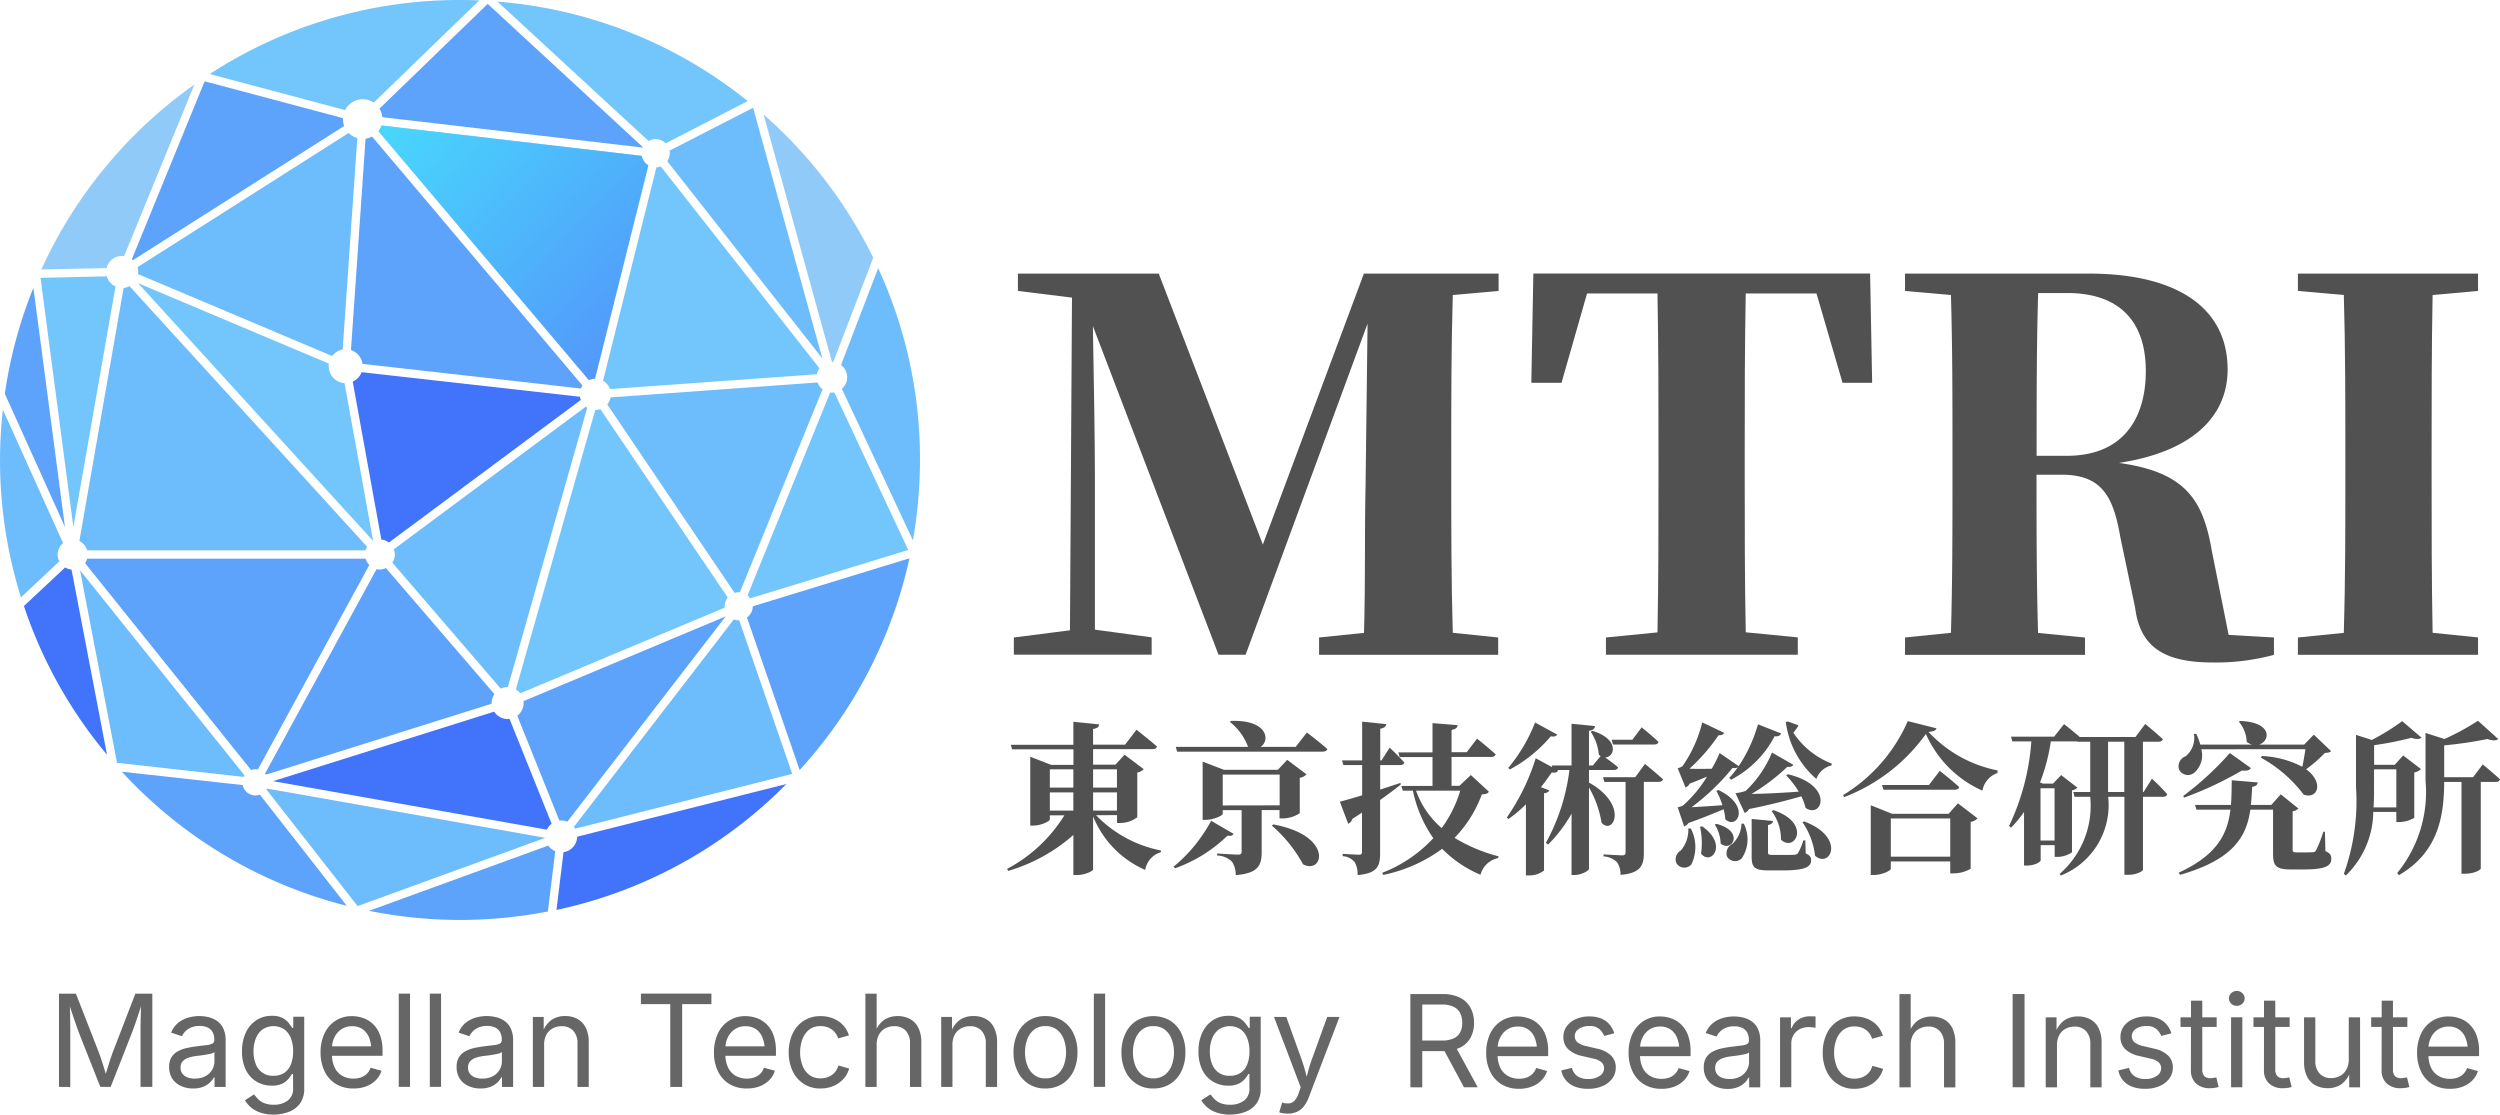 <svg xmlns="http://www.w3.org/2000/svg" xmlns:xlink="http://www.w3.org/1999/xlink" width="123.364" height="54.998" viewBox="0 0 123.364 54.998">
  <defs>
    <linearGradient id="linear-gradient" x1="0.029" y1="-0.197" x2="1.272" y2="0.911" gradientUnits="objectBoundingBox">
      <stop offset="0" stop-color="#2ee5ff"/>
      <stop offset="1" stop-color="#4173fb"/>
    </linearGradient>
  </defs>
  <g id="MTRI" transform="translate(61.683 27.5)">
    <g id="Group_31157" data-name="Group 31157" transform="translate(-61.682 -27.5)">
      <g id="Group_31154" data-name="Group 31154" transform="translate(2.909 48.899)">
        <path id="Path_124203" data-name="Path 124203" d="M3.349,61.054v-4.6h.835l1.133,2.9c.027.069.056.153.091.255s.069.213.109.332.074.239.109.357.066.228.092.329H5.589c.029-.095.06-.2.1-.317s.071-.235.11-.355.074-.233.109-.338.066-.193.092-.263l1.119-2.9h.837v4.6H7.374V58.426c0-.095,0-.2,0-.324s0-.249.006-.384.006-.269.01-.407.005-.272.008-.4h.05q-.065.214-.137.434c-.049.148-.1.29-.142.426s-.09.262-.131.375-.076.207-.105.281L5.9,61.054h-.51L4.35,58.426c-.03-.072-.063-.163-.1-.274s-.082-.233-.128-.367-.095-.277-.144-.426-.1-.3-.151-.45h.056c0,.116.008.241.01.374s.006.269.008.406,0,.269.006.4,0,.241,0,.342v2.628Z" transform="translate(-3.349 -56.32)" fill="#666"/>
        <path id="Path_124204" data-name="Path 124204" d="M10.786,61.3a1.385,1.385,0,0,1-.595-.124,1,1,0,0,1-.425-.36,1.022,1.022,0,0,1-.157-.578.894.894,0,0,1,.117-.483.829.829,0,0,1,.314-.291,1.625,1.625,0,0,1,.434-.16q.237-.052.479-.083c.206-.027.373-.047.5-.062a.785.785,0,0,0,.289-.074.19.19,0,0,0,.094-.18V58.89a.761.761,0,0,0-.081-.366.533.533,0,0,0-.241-.23.9.9,0,0,0-.4-.081,1.054,1.054,0,0,0-.423.077.874.874,0,0,0-.286.193.9.9,0,0,0-.165.237l-.534-.176a1.214,1.214,0,0,1,.358-.493,1.375,1.375,0,0,1,.5-.251,2,2,0,0,1,.537-.075,2.089,2.089,0,0,1,.394.043,1.263,1.263,0,0,1,.426.165.951.951,0,0,1,.34.366,1.34,1.34,0,0,1,.135.647v2.276h-.547v-.469h-.036a.953.953,0,0,1-.188.248,1.051,1.051,0,0,1-.337.215A1.3,1.3,0,0,1,10.786,61.3Zm.1-.491a1.05,1.05,0,0,0,.522-.121.841.841,0,0,0,.324-.314.8.8,0,0,0,.112-.4V59.5a.318.318,0,0,1-.149.073,2.281,2.281,0,0,1-.261.056c-.1.017-.194.031-.285.043l-.217.026a1.847,1.847,0,0,0-.376.085.65.65,0,0,0-.279.176.447.447,0,0,0-.106.313.476.476,0,0,0,.093.3.564.564,0,0,0,.254.182A1,1,0,0,0,10.881,60.812Z" transform="translate(-4.172 -56.487)" fill="#666"/>
        <path id="Path_124205" data-name="Path 124205" d="M15.315,62.588a2.011,2.011,0,0,1-.663-.1,1.422,1.422,0,0,1-.466-.257,1.38,1.38,0,0,1-.293-.349l.451-.291a2.809,2.809,0,0,0,.184.219.878.878,0,0,0,.3.206,1.183,1.183,0,0,0,.49.085A1.114,1.114,0,0,0,16,61.9a.724.724,0,0,0,.268-.624v-.692H16.21a2.211,2.211,0,0,1-.165.235.908.908,0,0,1-.306.24,1.157,1.157,0,0,1-.533.1,1.427,1.427,0,0,1-.744-.2,1.361,1.361,0,0,1-.522-.572,2.009,2.009,0,0,1-.191-.918,2.123,2.123,0,0,1,.188-.928,1.457,1.457,0,0,1,.52-.611,1.364,1.364,0,0,1,.762-.216,1.107,1.107,0,0,1,.532.109.97.97,0,0,1,.307.252c.072.1.128.173.167.235h.052v-.552h.541v3.544a1.227,1.227,0,0,1-.2.727,1.181,1.181,0,0,1-.542.416A2.087,2.087,0,0,1,15.315,62.588ZM15.3,60.672a.934.934,0,0,0,.532-.143.893.893,0,0,0,.327-.413,1.707,1.707,0,0,0,.111-.648,1.769,1.769,0,0,0-.109-.647.974.974,0,0,0-.326-.439.977.977,0,0,0-1.081.009,1.021,1.021,0,0,0-.329.451,1.707,1.707,0,0,0-.109.626,1.666,1.666,0,0,0,.11.627.884.884,0,0,0,.875.578Z" transform="translate(-4.716 -56.487)" fill="#666"/>
        <path id="Path_124206" data-name="Path 124206" d="M19.834,61.3a1.627,1.627,0,0,1-.863-.222,1.478,1.478,0,0,1-.559-.622,2.083,2.083,0,0,1-.2-.929,2.15,2.15,0,0,1,.191-.935,1.5,1.5,0,0,1,.542-.633,1.465,1.465,0,0,1,.821-.229,1.7,1.7,0,0,1,.542.091,1.361,1.361,0,0,1,.485.294,1.415,1.415,0,0,1,.347.533,2.211,2.211,0,0,1,.13.809v.231H18.592v-.469h2.382l-.261.172a1.6,1.6,0,0,0-.106-.6.909.909,0,0,0-.317-.413.874.874,0,0,0-.521-.15.922.922,0,0,0-.535.153.992.992,0,0,0-.34.4,1.2,1.2,0,0,0-.118.526v.312a1.432,1.432,0,0,0,.134.65.928.928,0,0,0,.372.406,1.1,1.1,0,0,0,.555.137,1.118,1.118,0,0,0,.371-.059.774.774,0,0,0,.287-.177.808.808,0,0,0,.186-.3l.537.149a1.118,1.118,0,0,1-.272.457,1.322,1.322,0,0,1-.473.309A1.745,1.745,0,0,1,19.834,61.3Z" transform="translate(-5.303 -56.487)" fill="#666"/>
        <path id="Path_124207" data-name="Path 124207" d="M23.21,56.452v4.6h-.556v-4.6Z" transform="translate(-5.887 -56.32)" fill="#666"/>
        <path id="Path_124208" data-name="Path 124208" d="M24.974,56.452v4.6h-.556v-4.6Z" transform="translate(-6.119 -56.32)" fill="#666"/>
        <path id="Path_124209" data-name="Path 124209" d="M27.117,61.3a1.383,1.383,0,0,1-.594-.124,1,1,0,0,1-.425-.36,1.022,1.022,0,0,1-.157-.578.894.894,0,0,1,.117-.483.829.829,0,0,1,.314-.291,1.625,1.625,0,0,1,.434-.16q.237-.052.479-.083c.206-.027.373-.047.5-.062a.775.775,0,0,0,.289-.074.189.189,0,0,0,.095-.18V58.89a.761.761,0,0,0-.081-.366.533.533,0,0,0-.241-.23.9.9,0,0,0-.4-.081,1.054,1.054,0,0,0-.423.077.874.874,0,0,0-.286.193.9.9,0,0,0-.165.237l-.534-.176a1.214,1.214,0,0,1,.358-.493,1.375,1.375,0,0,1,.5-.251,2,2,0,0,1,.537-.075,2.088,2.088,0,0,1,.394.043,1.263,1.263,0,0,1,.426.165.951.951,0,0,1,.34.366,1.34,1.34,0,0,1,.135.647v2.276H28.18v-.469h-.037a.929.929,0,0,1-.188.248,1.051,1.051,0,0,1-.337.215A1.3,1.3,0,0,1,27.117,61.3Zm.1-.491a1.05,1.05,0,0,0,.522-.121.841.841,0,0,0,.324-.314.8.8,0,0,0,.112-.4V59.5a.322.322,0,0,1-.149.073,2.258,2.258,0,0,1-.261.056c-.1.017-.193.031-.284.043l-.217.026a1.846,1.846,0,0,0-.376.085.658.658,0,0,0-.28.176.451.451,0,0,0-.105.313.476.476,0,0,0,.093.3.564.564,0,0,0,.254.182A1,1,0,0,0,27.213,60.812Z" transform="translate(-6.319 -56.487)" fill="#666"/>
        <path id="Path_124210" data-name="Path 124210" d="M30.829,59.152v2.07h-.557V57.768h.535l0,.837h-.077a1.274,1.274,0,0,1,.449-.68,1.185,1.185,0,0,1,.684-.2,1.248,1.248,0,0,1,.611.144.988.988,0,0,1,.409.433,1.593,1.593,0,0,1,.147.727v2.193h-.556V59.076a.885.885,0,0,0-.208-.624.738.738,0,0,0-.57-.225.914.914,0,0,0-.446.108.784.784,0,0,0-.312.315A1.022,1.022,0,0,0,30.829,59.152Z" transform="translate(-6.888 -56.487)" fill="#666"/>
        <path id="Path_124211" data-name="Path 124211" d="M36.411,56.971v-.519H39.89v.519H38.447v4.084H37.86V56.971Z" transform="translate(-7.695 -56.32)" fill="#666"/>
        <path id="Path_124212" data-name="Path 124212" d="M42.184,61.3a1.63,1.63,0,0,1-.864-.222,1.471,1.471,0,0,1-.558-.622,2.083,2.083,0,0,1-.2-.929,2.163,2.163,0,0,1,.191-.935,1.5,1.5,0,0,1,.543-.633,1.464,1.464,0,0,1,.82-.229,1.69,1.69,0,0,1,.542.091,1.357,1.357,0,0,1,.486.294,1.415,1.415,0,0,1,.347.533,2.231,2.231,0,0,1,.129.809v.231H40.942v-.469h2.382l-.26.172a1.585,1.585,0,0,0-.107-.6.9.9,0,0,0-.316-.413.875.875,0,0,0-.522-.15.921.921,0,0,0-.534.153.992.992,0,0,0-.34.4,1.192,1.192,0,0,0-.118.526v.312a1.432,1.432,0,0,0,.134.65.928.928,0,0,0,.372.406,1.1,1.1,0,0,0,.555.137,1.11,1.11,0,0,0,.37-.059.77.77,0,0,0,.287-.177.807.807,0,0,0,.185-.3l.538.149a1.127,1.127,0,0,1-.272.457,1.318,1.318,0,0,1-.474.309A1.737,1.737,0,0,1,42.184,61.3Z" transform="translate(-8.241 -56.487)" fill="#666"/>
        <path id="Path_124213" data-name="Path 124213" d="M46.384,61.3a1.468,1.468,0,0,1-1.375-.847,2.1,2.1,0,0,1-.2-.933,2.125,2.125,0,0,1,.2-.943,1.5,1.5,0,0,1,.552-.626,1.516,1.516,0,0,1,.823-.222,1.665,1.665,0,0,1,.472.065,1.485,1.485,0,0,1,.406.187,1.271,1.271,0,0,1,.317.3,1.313,1.313,0,0,1,.2.4l-.534.15a.773.773,0,0,0-.115-.243.82.82,0,0,0-.187-.193.834.834,0,0,0-.251-.128,1.051,1.051,0,0,0-.313-.044.871.871,0,0,0-.568.181,1.068,1.068,0,0,0-.33.474,1.816,1.816,0,0,0-.109.639,1.779,1.779,0,0,0,.109.631,1.06,1.06,0,0,0,.33.472.88.88,0,0,0,.568.179,1.053,1.053,0,0,0,.318-.046.857.857,0,0,0,.259-.132.789.789,0,0,0,.189-.2.874.874,0,0,0,.115-.256l.532.15a1.32,1.32,0,0,1-.2.413,1.367,1.367,0,0,1-.32.308,1.409,1.409,0,0,1-.411.195A1.681,1.681,0,0,1,46.384,61.3Z" transform="translate(-8.799 -56.487)" fill="#666"/>
        <path id="Path_124214" data-name="Path 124214" d="M49.721,58.985v2.07h-.556v-4.6h.556v1.986h-.1a1.28,1.28,0,0,1,.45-.68,1.183,1.183,0,0,1,.684-.2,1.254,1.254,0,0,1,.612.144.977.977,0,0,1,.411.433,1.593,1.593,0,0,1,.147.727v2.193h-.558V58.908a.885.885,0,0,0-.208-.624.739.739,0,0,0-.571-.225.911.911,0,0,0-.445.108.779.779,0,0,0-.312.315A1.022,1.022,0,0,0,49.721,58.985Z" transform="translate(-9.372 -56.32)" fill="#666"/>
        <path id="Path_124215" data-name="Path 124215" d="M54.028,59.152v2.07h-.556V57.768h.534l0,.837h-.077a1.274,1.274,0,0,1,.449-.68,1.185,1.185,0,0,1,.684-.2,1.248,1.248,0,0,1,.611.144.985.985,0,0,1,.41.433,1.6,1.6,0,0,1,.147.727v2.193h-.557V59.076a.885.885,0,0,0-.208-.624.738.738,0,0,0-.57-.225.911.911,0,0,0-.445.108.773.773,0,0,0-.312.315A1.022,1.022,0,0,0,54.028,59.152Z" transform="translate(-9.938 -56.487)" fill="#666"/>
        <path id="Path_124216" data-name="Path 124216" d="M59.155,61.3a1.465,1.465,0,0,1-1.374-.847,2.083,2.083,0,0,1-.2-.933,2.113,2.113,0,0,1,.2-.943,1.463,1.463,0,0,1,1.374-.849,1.53,1.53,0,0,1,.828.222,1.49,1.49,0,0,1,.553.626,2.113,2.113,0,0,1,.2.943,2.083,2.083,0,0,1-.2.933,1.5,1.5,0,0,1-.553.624A1.53,1.53,0,0,1,59.155,61.3Zm0-.5a.9.9,0,0,0,.575-.179,1.059,1.059,0,0,0,.334-.472,1.8,1.8,0,0,0,.109-.631,1.836,1.836,0,0,0-.109-.638,1.068,1.068,0,0,0-.334-.476.888.888,0,0,0-.575-.181.867.867,0,0,0-.567.181,1.063,1.063,0,0,0-.331.474,1.836,1.836,0,0,0-.109.639,1.8,1.8,0,0,0,.109.631,1.055,1.055,0,0,0,.331.472A.876.876,0,0,0,59.155,60.8Z" transform="translate(-10.478 -56.487)" fill="#666"/>
        <path id="Path_124217" data-name="Path 124217" d="M62.7,56.452v4.6h-.556v-4.6Z" transform="translate(-11.078 -56.32)" fill="#666"/>
        <path id="Path_124218" data-name="Path 124218" d="M65.287,61.3a1.465,1.465,0,0,1-1.374-.847,2.083,2.083,0,0,1-.2-.933,2.113,2.113,0,0,1,.2-.943,1.5,1.5,0,0,1,.552-.626,1.642,1.642,0,0,1,1.65,0,1.49,1.49,0,0,1,.553.626,2.113,2.113,0,0,1,.2.943,2.083,2.083,0,0,1-.2.933,1.5,1.5,0,0,1-.553.624A1.53,1.53,0,0,1,65.287,61.3Zm0-.5a.9.9,0,0,0,.575-.179,1.059,1.059,0,0,0,.334-.472,1.8,1.8,0,0,0,.109-.631,1.837,1.837,0,0,0-.109-.638,1.068,1.068,0,0,0-.334-.476.888.888,0,0,0-.575-.181.871.871,0,0,0-.568.181,1.068,1.068,0,0,0-.33.474,1.816,1.816,0,0,0-.109.639,1.779,1.779,0,0,0,.109.631,1.06,1.06,0,0,0,.33.472A.88.88,0,0,0,65.287,60.8Z" transform="translate(-11.284 -56.487)" fill="#666"/>
        <path id="Path_124219" data-name="Path 124219" d="M69.648,62.588a2.009,2.009,0,0,1-.662-.1,1.353,1.353,0,0,1-.759-.606l.452-.291a2.806,2.806,0,0,0,.184.219.878.878,0,0,0,.3.206,1.179,1.179,0,0,0,.489.085,1.115,1.115,0,0,0,.682-.2.723.723,0,0,0,.267-.624v-.692h-.052a2.35,2.35,0,0,1-.165.235.9.9,0,0,1-.307.24,1.151,1.151,0,0,1-.532.1,1.427,1.427,0,0,1-.744-.2,1.361,1.361,0,0,1-.522-.572,2.009,2.009,0,0,1-.191-.918,2.135,2.135,0,0,1,.188-.928,1.47,1.47,0,0,1,.52-.611,1.368,1.368,0,0,1,.762-.216,1.108,1.108,0,0,1,.533.109.97.97,0,0,1,.307.252c.071.1.128.173.167.235h.052v-.552h.541v3.544a1.221,1.221,0,0,1-.2.727,1.172,1.172,0,0,1-.542.416A2.083,2.083,0,0,1,69.648,62.588Zm-.015-1.916a.93.93,0,0,0,.531-.143.889.889,0,0,0,.328-.413,1.707,1.707,0,0,0,.111-.648,1.769,1.769,0,0,0-.109-.647.976.976,0,0,0-.327-.439.976.976,0,0,0-1.08.009,1.02,1.02,0,0,0-.329.451,1.707,1.707,0,0,0-.11.626,1.649,1.649,0,0,0,.111.627.884.884,0,0,0,.875.578Z" transform="translate(-11.858 -56.487)" fill="#666"/>
        <path id="Path_124220" data-name="Path 124220" d="M72.637,62.48,72.779,62l.058.016a.807.807,0,0,0,.309.023.427.427,0,0,0,.25-.138,1.011,1.011,0,0,0,.2-.364l.1-.288-1.318-3.472h.608l.736,2.048c.078.215.143.426.2.636s.11.414.17.612h-.2c.06-.2.116-.4.171-.613s.121-.423.2-.635l.741-2.048h.606l-1.517,3.97a1.608,1.608,0,0,1-.251.452.9.9,0,0,1-.341.262,1.074,1.074,0,0,1-.439.085,1.363,1.363,0,0,1-.256-.021A.724.724,0,0,1,72.637,62.48Z" transform="translate(-12.422 -56.494)" fill="#666"/>
        <path id="Path_124221" data-name="Path 124221" d="M80.128,61.077v-4.6H81.7a1.888,1.888,0,0,1,.886.183,1.187,1.187,0,0,1,.515.505,1.553,1.553,0,0,1,.169.732,1.515,1.515,0,0,1-.169.725,1.169,1.169,0,0,1-.514.493,1.933,1.933,0,0,1-.883.177H80.455V58.77h1.224a1.34,1.34,0,0,0,.585-.107.675.675,0,0,0,.322-.3.988.988,0,0,0,.1-.465,1.041,1.041,0,0,0-.1-.478.7.7,0,0,0-.324-.315,1.318,1.318,0,0,0-.59-.112h-.958v4.087Zm2.644,0-1.113-2.072h.662l1.13,2.072Z" transform="translate(-13.442 -56.323)" fill="#666"/>
        <path id="Path_124222" data-name="Path 124222" d="M86.057,61.319a1.622,1.622,0,0,1-.864-.223,1.469,1.469,0,0,1-.558-.621,2.086,2.086,0,0,1-.2-.929,2.167,2.167,0,0,1,.191-.936,1.513,1.513,0,0,1,.543-.633,1.469,1.469,0,0,1,.82-.228,1.667,1.667,0,0,1,.542.091,1.347,1.347,0,0,1,.486.294,1.422,1.422,0,0,1,.347.532,2.234,2.234,0,0,1,.129.809v.232H84.815v-.47H87.2l-.26.173a1.585,1.585,0,0,0-.107-.6.907.907,0,0,0-.316-.413.871.871,0,0,0-.522-.15.921.921,0,0,0-.534.153.989.989,0,0,0-.34.4A1.194,1.194,0,0,0,85,59.32v.312a1.438,1.438,0,0,0,.134.651.926.926,0,0,0,.372.4,1.1,1.1,0,0,0,.555.138,1.11,1.11,0,0,0,.37-.059.784.784,0,0,0,.287-.178.8.8,0,0,0,.185-.294l.538.148a1.127,1.127,0,0,1-.272.457,1.318,1.318,0,0,1-.474.309A1.719,1.719,0,0,1,86.057,61.319Z" transform="translate(-14.008 -56.49)" fill="#666"/>
        <path id="Path_124223" data-name="Path 124223" d="M90.027,61.319a1.8,1.8,0,0,1-.631-.1,1.112,1.112,0,0,1-.456-.307,1.079,1.079,0,0,1-.241-.5l.529-.127a.673.673,0,0,0,.279.417.929.929,0,0,0,.514.133.966.966,0,0,0,.577-.155.445.445,0,0,0,.215-.367.4.4,0,0,0-.125-.3.817.817,0,0,0-.382-.178l-.574-.135a1.413,1.413,0,0,1-.7-.344.82.82,0,0,1-.228-.6.859.859,0,0,1,.167-.524,1.1,1.1,0,0,1,.455-.355,1.6,1.6,0,0,1,.657-.129,1.53,1.53,0,0,1,.6.107,1.056,1.056,0,0,1,.4.293,1.264,1.264,0,0,1,.233.432l-.5.129a.888.888,0,0,0-.236-.337.718.718,0,0,0-.5-.151.882.882,0,0,0-.514.142.421.421,0,0,0-.2.358.38.38,0,0,0,.139.307,1.07,1.07,0,0,0,.441.187l.522.123a1.4,1.4,0,0,1,.695.345.813.813,0,0,1,.226.589.891.891,0,0,1-.172.538,1.146,1.146,0,0,1-.479.373A1.751,1.751,0,0,1,90.027,61.319Z" transform="translate(-14.568 -56.49)" fill="#666"/>
        <path id="Path_124224" data-name="Path 124224" d="M94.148,61.319a1.622,1.622,0,0,1-.864-.223,1.468,1.468,0,0,1-.558-.621,2.086,2.086,0,0,1-.2-.929,2.166,2.166,0,0,1,.19-.936,1.519,1.519,0,0,1,.543-.633,1.471,1.471,0,0,1,.82-.228,1.667,1.667,0,0,1,.542.091,1.333,1.333,0,0,1,.486.294,1.412,1.412,0,0,1,.347.532,2.233,2.233,0,0,1,.13.809v.232H92.906v-.47h2.382l-.26.173a1.585,1.585,0,0,0-.107-.6.9.9,0,0,0-.316-.413.869.869,0,0,0-.522-.15.921.921,0,0,0-.534.153.989.989,0,0,0-.34.4,1.2,1.2,0,0,0-.118.526v.312a1.438,1.438,0,0,0,.134.651.93.93,0,0,0,.372.4,1.1,1.1,0,0,0,.555.138,1.118,1.118,0,0,0,.371-.059.788.788,0,0,0,.287-.178.809.809,0,0,0,.186-.294l.537.148a1.127,1.127,0,0,1-.272.457,1.318,1.318,0,0,1-.474.309A1.719,1.719,0,0,1,94.148,61.319Z" transform="translate(-15.072 -56.49)" fill="#666"/>
        <path id="Path_124225" data-name="Path 124225" d="M97.974,61.325a1.4,1.4,0,0,1-.594-.123,1.01,1.01,0,0,1-.426-.361,1.027,1.027,0,0,1-.157-.578.9.9,0,0,1,.117-.482.847.847,0,0,1,.314-.292,1.629,1.629,0,0,1,.433-.159c.159-.036.318-.063.479-.083.2-.027.373-.047.5-.062a.816.816,0,0,0,.289-.074.189.189,0,0,0,.094-.18v-.018a.749.749,0,0,0-.081-.366.53.53,0,0,0-.241-.231.9.9,0,0,0-.4-.08,1.059,1.059,0,0,0-.424.076.865.865,0,0,0-.45.43l-.535-.176a1.212,1.212,0,0,1,.359-.492,1.384,1.384,0,0,1,.5-.252,2.024,2.024,0,0,1,.537-.074,2.156,2.156,0,0,1,.394.042,1.3,1.3,0,0,1,.426.165.944.944,0,0,1,.34.366,1.331,1.331,0,0,1,.135.648v2.276h-.547v-.47H99a.916.916,0,0,1-.188.248,1.033,1.033,0,0,1-.337.215A1.3,1.3,0,0,1,97.974,61.325Zm.1-.491a1.037,1.037,0,0,0,.521-.121.835.835,0,0,0,.325-.313.8.8,0,0,0,.111-.4v-.479a.313.313,0,0,1-.148.074,2.457,2.457,0,0,1-.261.056c-.1.016-.193.031-.284.043l-.218.025a1.912,1.912,0,0,0-.375.085.658.658,0,0,0-.28.176.447.447,0,0,0-.105.314.471.471,0,0,0,.093.3.568.568,0,0,0,.253.182A1.014,1.014,0,0,0,98.07,60.834Z" transform="translate(-15.633 -56.49)" fill="#666"/>
        <path id="Path_124226" data-name="Path 124226" d="M101.129,61.244V57.79h.538v.532h.037a.832.832,0,0,1,.341-.422,1,1,0,0,1,.555-.16l.146,0,.135.007v.558c-.017,0-.057-.01-.123-.018a1.62,1.62,0,0,0-.21-.012.942.942,0,0,0-.444.1.789.789,0,0,0-.307.285.772.772,0,0,0-.112.415v2.163Z" transform="translate(-16.202 -56.489)" fill="#666"/>
        <path id="Path_124227" data-name="Path 124227" d="M105.131,61.319a1.469,1.469,0,0,1-1.375-.847,2.083,2.083,0,0,1-.2-.933,2.12,2.12,0,0,1,.2-.944,1.464,1.464,0,0,1,1.375-.848,1.674,1.674,0,0,1,.472.065,1.458,1.458,0,0,1,.406.187,1.279,1.279,0,0,1,.316.3,1.324,1.324,0,0,1,.2.4l-.534.151a.8.8,0,0,0-.115-.244.836.836,0,0,0-.187-.193.827.827,0,0,0-.252-.127,1.045,1.045,0,0,0-.312-.044.87.87,0,0,0-.568.181,1.067,1.067,0,0,0-.331.473,1.84,1.84,0,0,0-.108.64,1.8,1.8,0,0,0,.108.631,1.054,1.054,0,0,0,.331.471.874.874,0,0,0,.568.18,1.034,1.034,0,0,0,.318-.047.85.85,0,0,0,.258-.131.781.781,0,0,0,.19-.2.862.862,0,0,0,.114-.256l.532.151a1.3,1.3,0,0,1-.2.413,1.385,1.385,0,0,1-.32.309,1.409,1.409,0,0,1-.411.195A1.682,1.682,0,0,1,105.131,61.319Z" transform="translate(-16.522 -56.49)" fill="#666"/>
        <path id="Path_124228" data-name="Path 124228" d="M108.468,59.008v2.07h-.556v-4.6h.556v1.986h-.1a1.268,1.268,0,0,1,.449-.679,1.179,1.179,0,0,1,.684-.2,1.266,1.266,0,0,1,.613.143.982.982,0,0,1,.411.433,1.611,1.611,0,0,1,.147.728v2.193h-.559V58.93a.883.883,0,0,0-.208-.624.739.739,0,0,0-.57-.226.9.9,0,0,0-.445.109.771.771,0,0,0-.312.314A1.026,1.026,0,0,0,108.468,59.008Z" transform="translate(-17.094 -56.323)" fill="#666"/>
        <path id="Path_124229" data-name="Path 124229" d="M114.932,56.475v4.6h-.587v-4.6Z" transform="translate(-17.94 -56.323)" fill="#666"/>
        <path id="Path_124230" data-name="Path 124230" d="M116.779,59.175v2.07h-.556V57.791h.534l0,.836h-.077a1.268,1.268,0,0,1,.449-.679,1.179,1.179,0,0,1,.684-.2,1.257,1.257,0,0,1,.611.143.99.99,0,0,1,.41.433,1.611,1.611,0,0,1,.147.728v2.193h-.557V59.1a.883.883,0,0,0-.208-.624.739.739,0,0,0-.57-.226.9.9,0,0,0-.445.109.771.771,0,0,0-.312.314A1.026,1.026,0,0,0,116.779,59.175Z" transform="translate(-18.186 -56.49)" fill="#666"/>
        <path id="Path_124231" data-name="Path 124231" d="M121.677,61.319a1.807,1.807,0,0,1-.632-.1,1.1,1.1,0,0,1-.455-.307,1.072,1.072,0,0,1-.241-.5l.529-.127a.674.674,0,0,0,.28.417.926.926,0,0,0,.513.133.966.966,0,0,0,.577-.155.445.445,0,0,0,.215-.367.394.394,0,0,0-.125-.3.817.817,0,0,0-.381-.178l-.574-.135a1.416,1.416,0,0,1-.7-.344.82.82,0,0,1-.228-.6.858.858,0,0,1,.166-.524,1.106,1.106,0,0,1,.456-.355,1.593,1.593,0,0,1,.657-.129,1.526,1.526,0,0,1,.6.107,1.057,1.057,0,0,1,.4.293,1.249,1.249,0,0,1,.233.432l-.5.129a.9.9,0,0,0-.237-.337.714.714,0,0,0-.5-.151.885.885,0,0,0-.515.142.421.421,0,0,0-.2.358.38.38,0,0,0,.139.307,1.08,1.08,0,0,0,.442.187l.521.123a1.4,1.4,0,0,1,.695.345.814.814,0,0,1,.227.589.9.9,0,0,1-.172.538,1.149,1.149,0,0,1-.479.373A1.749,1.749,0,0,1,121.677,61.319Z" transform="translate(-18.729 -56.49)" fill="#666"/>
        <path id="Path_124232" data-name="Path 124232" d="M125.666,57.674v.475h-1.785v-.475Zm-1.266-.823h.556v3.38a.51.51,0,0,0,.094.338.4.4,0,0,0,.314.107.876.876,0,0,0,.134-.013c.055-.008.105-.016.15-.024l.115.47a1.067,1.067,0,0,1-.2.046,1.541,1.541,0,0,1-.218.016.974.974,0,0,1-.7-.236.86.86,0,0,1-.251-.659Z" transform="translate(-19.193 -56.372)" fill="#666"/>
        <path id="Path_124233" data-name="Path 124233" d="M127.02,57.036a.386.386,0,0,1-.272-.108.355.355,0,0,1,0-.521.4.4,0,0,1,.546,0,.353.353,0,0,1,0,.521A.387.387,0,0,1,127.02,57.036Zm-.281,4.019V57.6h.556v3.453Z" transform="translate(-19.555 -56.3)" fill="#666"/>
        <path id="Path_124234" data-name="Path 124234" d="M129.813,57.674v.475h-1.786v-.475Zm-1.266-.823h.556v3.38a.5.5,0,0,0,.094.338.4.4,0,0,0,.314.107.876.876,0,0,0,.135-.013c.055-.008.1-.016.15-.024l.115.47a1.1,1.1,0,0,1-.2.046,1.529,1.529,0,0,1-.217.016.978.978,0,0,1-.7-.236.862.862,0,0,1-.25-.659Z" transform="translate(-19.738 -56.372)" fill="#666"/>
        <path id="Path_124235" data-name="Path 124235" d="M132.072,61.295a1.267,1.267,0,0,1-.613-.144.98.98,0,0,1-.411-.433,1.6,1.6,0,0,1-.147-.726V57.8h.556v2.147a.881.881,0,0,0,.21.624.742.742,0,0,0,.571.226.908.908,0,0,0,.444-.109.782.782,0,0,0,.31-.316,1.038,1.038,0,0,0,.115-.5V57.8h.558v3.453h-.537v-.837h.073a1.261,1.261,0,0,1-.455.683A1.181,1.181,0,0,1,132.072,61.295Z" transform="translate(-20.116 -56.497)" fill="#666"/>
        <path id="Path_124236" data-name="Path 124236" d="M136.5,57.674v.475h-1.785v-.475Zm-1.266-.823h.556v3.38a.5.5,0,0,0,.095.338.4.4,0,0,0,.314.107.876.876,0,0,0,.134-.013c.055-.008.105-.016.15-.024l.115.47a1.067,1.067,0,0,1-.2.046,1.541,1.541,0,0,1-.218.016.976.976,0,0,1-.7-.236.86.86,0,0,1-.251-.659Z" transform="translate(-20.618 -56.372)" fill="#666"/>
        <path id="Path_124237" data-name="Path 124237" d="M138.947,61.319a1.622,1.622,0,0,1-.864-.223,1.469,1.469,0,0,1-.559-.621,2.086,2.086,0,0,1-.2-.929,2.167,2.167,0,0,1,.19-.936,1.513,1.513,0,0,1,.543-.633,1.47,1.47,0,0,1,.82-.228,1.667,1.667,0,0,1,.542.091,1.333,1.333,0,0,1,.486.294,1.412,1.412,0,0,1,.347.532,2.232,2.232,0,0,1,.13.809v.232h-2.682v-.47h2.382l-.26.173a1.585,1.585,0,0,0-.107-.6.9.9,0,0,0-.316-.413.869.869,0,0,0-.522-.15.921.921,0,0,0-.534.153.989.989,0,0,0-.34.4,1.2,1.2,0,0,0-.118.526v.312a1.438,1.438,0,0,0,.134.651.93.93,0,0,0,.372.4,1.1,1.1,0,0,0,.555.138,1.11,1.11,0,0,0,.37-.059.784.784,0,0,0,.287-.178.8.8,0,0,0,.185-.294l.538.148a1.127,1.127,0,0,1-.272.457,1.318,1.318,0,0,1-.474.309A1.719,1.719,0,0,1,138.947,61.319Z" transform="translate(-20.961 -56.49)" fill="#666"/>
      </g>
      <g id="Group_31155" data-name="Group 31155" transform="translate(50.032 13.499)">
        <path id="Path_124238" data-name="Path 124238" d="M79.26,16.6c-.076,2.593-.076,5.187-.076,7.806v1.108c0,2.619,0,5.238.076,7.755L81.5,33.5v.856H72.662V33.5l2.216-.228c.076-2.568.025-5.111.076-7.151l.1-8.108L69.036,34.352H67.7l-6.2-16.217c.051,2.62.1,5.867.1,7.479v7.5l2.8.379v.856H57.6V33.5l2.769-.354.1-16.417L57.8,16.4v-.856h6.95l5.137,13.37,4.986-13.37h6.648V16.4Z" transform="translate(-57.604 -15.542)" fill="#515151"/>
        <path id="Path_124239" data-name="Path 124239" d="M97.581,16.524c-.051,2.593-.051,5.213-.051,7.881v1.083c0,2.568,0,5.188.051,7.756l2.568.252v.856H90.682V33.5l2.543-.252c.05-2.519.05-5.112.05-7.731V24.406c0-2.644,0-5.288-.05-7.881H89.75L88.49,20.931H87l.1-5.389h16.618l.1,5.389h-1.461l-1.285-4.407Z" transform="translate(-61.469 -15.542)" fill="#515151"/>
        <path id="Path_124240" data-name="Path 124240" d="M126.436,33.5v.856a10.954,10.954,0,0,1-3,.378c-2.316,0-3.6-.68-3.853-2.719l-.73-3.475c-.352-2.065-.956-3.072-2.9-3.072h-1.233c0,2.644,0,5.237.076,7.806l2.316.228v.856H108.23V33.5l2.266-.228c.076-2.543.076-5.137.076-7.755V24.406c0-2.619,0-5.212-.076-7.806l-2.266-.2v-.856H117.3c4.432,0,6.849,1.738,6.849,4.734,0,2.065-1.411,4-5.364,4.608,3.3.453,4.156,1.839,4.583,4.331l.831,4.154Zm-10.224-8.965c2.82,0,3.9-1.888,3.9-4.179,0-2.493-1.336-3.853-3.878-3.853H114.8c-.076,2.543-.076,5.137-.076,8.032Z" transform="translate(-64.259 -15.542)" fill="#515151"/>
        <path id="Path_124241" data-name="Path 124241" d="M137.2,16.6c-.05,2.568-.05,5.187-.05,7.806v1.083c0,2.593,0,5.188.05,7.78l2.241.228v.856h-8.889V33.5l2.266-.228c.076-2.543.076-5.137.076-7.755V24.406c0-2.619,0-5.212-.076-7.806l-2.266-.2v-.856h8.889V16.4Z" transform="translate(-67.194 -15.542)" fill="#515151"/>
      </g>
      <g id="Group_31156" data-name="Group 31156" transform="translate(49.693 35.562)">
        <path id="Path_124242" data-name="Path 124242" d="M61.606,45.618a6.051,6.051,0,0,0,3.206,1.741l-.015.089a1.086,1.086,0,0,0-.766.87,4.866,4.866,0,0,1-2.571-2.643v2.611c0,.089-.4.281-.774.281h-.2V46.593a8.454,8.454,0,0,1-3.215,1.773l-.056-.1a7.378,7.378,0,0,0,2.828-2.643h-.717v.2c0,.089-.426.307-.822.307h-.145V42.734l1.031.4h1.1v-.766H57.463l-.064-.226h3.087V41.009l1.273.129c-.016.112-.081.193-.3.225v.774h1.579L63.6,41.4s.627.492,1.014.83c-.024.089-.112.129-.234.129H61.46v.766h1.1l.451-.492.943.71a.517.517,0,0,1-.314.169v2.207a1.413,1.413,0,0,1-.83.282h-.169v-.387Zm-2.281-2.264v.9h1.16v-.9Zm0,2.038h1.16v-.9h-1.16Zm2.135-2.038v.9h1.177v-.9Zm1.177,2.038v-.9H61.46v.9Z" transform="translate(-57.214 -40.953)" fill="#515151"/>
        <path id="Path_124243" data-name="Path 124243" d="M69.636,46.53c-.039.073-.111.121-.3.089a7.169,7.169,0,0,1-2.587,1.611l-.073-.079a7.552,7.552,0,0,0,1.853-2.265Zm3.618-5s.637.484,1.008.815c-.025.089-.114.129-.235.129H66.848l-.064-.234h3.593l-.032-.017a2.81,2.81,0,0,0-.894-1.217l.056-.048c1.829-.064,1.942.982,1.459,1.281H72.7Zm-2.232,3.828v2.079c0,.628-.161,1.047-1.28,1.128a1.193,1.193,0,0,0-.178-.653,1.11,1.11,0,0,0-.741-.314V47.5s.854.056,1.031.056c.137,0,.178-.048.178-.144V45.362H69.1v.178c0,.088-.444.3-.855.3h-.136V42.969l1.047.4h2.666l.459-.492.951.717a.544.544,0,0,1-.33.17v1.748a1.567,1.567,0,0,1-.823.258h-.176v-.411Zm.888-.234V43.606H69.1v1.523Zm-.315.942c3,.548,2.474,2.507,1.467,1.966a6.839,6.839,0,0,0-1.539-1.909Z" transform="translate(-58.458 -40.946)" fill="#515151"/>
        <path id="Path_124244" data-name="Path 124244" d="M79.129,44.1c-.257.209-.6.467-1.022.765v2.626c0,.637-.129.992-1.113,1.08a1.151,1.151,0,0,0-.145-.644.833.833,0,0,0-.588-.29v-.114s.653.041.8.041c.121,0,.153-.032.153-.137V45.488c-.153.1-.314.21-.483.315a.331.331,0,0,1-.2.233l-.41-1.088c.225-.056.62-.168,1.1-.314V43.143h-.927l-.064-.233h.991V41l1.193.121c-.017.113-.1.194-.3.226V42.91h.064l.4-.629s.467.443.725.733c-.024.089-.105.129-.217.129h-.975v1.21c.322-.105.66-.218,1-.331Zm4.344.354c-.056.1-.145.122-.347.136a6.079,6.079,0,0,1-1.345,2.144,8.034,8.034,0,0,0,2.168.91l-.017.089a1.126,1.126,0,0,0-.87.822,5.818,5.818,0,0,1-1.893-1.281,7.408,7.408,0,0,1-2.91,1.289l-.047-.105a6.768,6.768,0,0,0,2.521-1.708,6.262,6.262,0,0,1-1.007-2.344h-.5l-.072-.234h1.539V42.748h-1.62l-.064-.233h1.684V41.072l1.24.1c-.016.122-.08.194-.3.235v1.1h.749l.508-.67s.573.459.919.774c-.023.089-.113.129-.226.129h-1.95v1.426h.386l.565-.532Zm-3.593-.049a4.365,4.365,0,0,0,1.265,1.846,6,6,0,0,0,.917-1.846Z" transform="translate(-59.699 -40.951)" fill="#515151"/>
        <path id="Path_124245" data-name="Path 124245" d="M89.66,44.011c1.983,1.113,1.193,2.627.621,1.983a5.106,5.106,0,0,0-.621-1.741v4.013c0,.089-.37.306-.7.306H88.8V45.542a6.847,6.847,0,0,1-1.16,1.531l-.105-.089a9.926,9.926,0,0,0,1.16-3.593h-.6l.041.024c-.041.081-.114.129-.314.1-.154.217-.33.467-.532.725l.41.154c-.032.072-.1.129-.258.144v3.812a1.133,1.133,0,0,1-.724.241h-.169V45.083a6.379,6.379,0,0,1-.862.726l-.082-.073a10.623,10.623,0,0,0,1.427-2.925l.814.443-.024-.088H88.8V41.11l1.16.113c-.024.121-.081.2-.3.235v1.708h.194l.379-.46c-.024-.023-.056-.048-.089-.073a2.32,2.32,0,0,0-.4-1.127l.088-.048c1.354.419,1.1,1.3.629,1.313.177.129.444.322.637.492-.024.089-.105.129-.218.129H89.66Zm-1.571-2.369c-.041.073-.12.12-.314.088a6.932,6.932,0,0,1-2.023,1.636l-.072-.081A8.04,8.04,0,0,0,87,41.046Zm4.335,1.45s.556.451.887.757c-.023.089-.113.129-.226.129h-.717v3.5c0,.6-.144,1.008-1.152,1.087a1.075,1.075,0,0,0-.169-.62,1.027,1.027,0,0,0-.669-.29v-.1s.765.047.926.047c.129,0,.162-.056.162-.144V43.979H90.419l-.064-.233h1.587Zm-1.579-.959-.064-.234H91.8l.459-.612s.523.419.83.717c-.017.088-.1.129-.21.129Z" transform="translate(-60.945 -40.957)" fill="#515151"/>
        <path id="Path_124246" data-name="Path 124246" d="M95.944,46.268a1.964,1.964,0,0,1,.032,1.773.459.459,0,0,1-.734-.048.5.5,0,0,1,.211-.637,1.542,1.542,0,0,0,.369-1.088ZM95.3,45.222a.8.8,0,0,0,.266-.089,6.1,6.1,0,0,0,1.177-1.418c-.25.1-.54.226-.847.339a.432.432,0,0,1-.209.194L95.3,43.3a1.114,1.114,0,0,0,.233-.1,6.341,6.341,0,0,0,.976-2.167l1.08.516c-.032.081-.122.129-.274.122a9.4,9.4,0,0,1-1.434,1.651c.314.008.693.008,1.1,0a6.44,6.44,0,0,0,.386-.774l.942.645a7.215,7.215,0,0,0,.952-2.063l1.143.451c-.04.1-.144.162-.322.136a5.035,5.035,0,0,1-2.143,2.144l-.1-.082a4.228,4.228,0,0,0,.426-.531.33.33,0,0,1-.258.032,11.139,11.139,0,0,1-2.023,1.941c.412-.024.959-.056,1.523-.1a3.881,3.881,0,0,0-.3-.709l.1-.04c1.629.773.928,1.99.34,1.442a2.208,2.208,0,0,0-.082-.492c-.426.178-1.047.436-1.732.677a.424.424,0,0,1-.217.169Zm1.209.942c1.3.91.427,1.966-.056,1.345a3.749,3.749,0,0,0-.05-1.321Zm.709-.122c1.418.38.741,1.443.2.967a1.811,1.811,0,0,0-.29-.935Zm1.345-.008a1.7,1.7,0,0,1-.1,1.708.465.465,0,0,1-.725-.081.51.51,0,0,1,.249-.621,1.4,1.4,0,0,0,.459-1.007Zm2.168-2.441c2.321.548,1.7,2.223.879,1.661a2.46,2.46,0,0,0-.211-.572c-.668.193-1.555.426-2.578.628a.414.414,0,0,1-.217.194l-.452-.975a2.461,2.461,0,0,0,.5-.112,5.456,5.456,0,0,0,1.3-1.894l1.056.605c-.032.064-.136.12-.3.1a9.719,9.719,0,0,1-1.765,1.337c.62-.008,1.458-.048,2.329-.112a4.142,4.142,0,0,0-.62-.8Zm.886,3.908c.218.1.266.185.266.338,0,.33-.306.5-1.41.5h-.693c-.709,0-.83-.162-.83-.693V45.8l1.056.1c-.017.1-.1.176-.25.2v1.346c0,.1.032.129.234.129h.565c.218,0,.4,0,.491-.009a.245.245,0,0,0,.186-.073,2.822,2.822,0,0,0,.266-.636h.1Zm-1.6-2.136c1.91.629,1.072,2.111.379,1.458a2.344,2.344,0,0,0-.459-1.41Zm1.249-4.182a2.861,2.861,0,0,1-.258.363,4.011,4.011,0,0,0,1.894,1.523l-.009.089a1.046,1.046,0,0,0-.75.668,4.466,4.466,0,0,1-1.506-2.8l.088-.04Zm.274,4.738c2.078.783,1.289,2.353.539,1.693a3.685,3.685,0,0,0-.62-1.652Z" transform="translate(-62.207 -40.95)" fill="#515151"/>
        <path id="Path_124247" data-name="Path 124247" d="M109.323,41.326c-.032.1-.136.154-.394.177a6.3,6.3,0,0,0,3.409,1.9l-.009.129a1.13,1.13,0,0,0-.742.87,5.467,5.467,0,0,1-2.788-2.8,8.839,8.839,0,0,1-4.036,3.118l-.05-.1a8.01,8.01,0,0,0,3.191-3.65Zm1.056,3.7.967.742a.6.6,0,0,1-.339.176v2.313a1.721,1.721,0,0,1-.837.226H110v-.588h-2.933v.362c0,.089-.434.306-.845.306h-.145v-3.44l1.055.42h2.788Zm-.895-1.6s.6.468.959.8c-.024.089-.1.129-.226.129H106.7l-.064-.234h2.313ZM110,47.66V45.774h-2.933V47.66Z" transform="translate(-63.458 -40.948)" fill="#515151"/>
        <path id="Path_124248" data-name="Path 124248" d="M121.192,43.829s.492.459.75.766c-.016.088-.1.129-.209.129h-.984v3.593c0,.064-.281.258-.749.258h-.168V44.724h-.8a3.743,3.743,0,0,1-2.329,3.883l-.073-.072a4.455,4.455,0,0,0,1.515-3.811h-.773l-.064-.235h.837V42.008h-.636l-.009-.016H116.2a9.239,9.239,0,0,1-.532,2.024l.137.056h.507l.4-.419.8.62a.492.492,0,0,1-.267.137v3.054a1.3,1.3,0,0,1-.709.226h-.145v-.58H115.7v.749c0,.065-.258.258-.685.258h-.136V45.473a6.392,6.392,0,0,1-.638.774l-.1-.081a11.718,11.718,0,0,0,1.1-4.174H114.3l-.065-.233h2.128l.492-.621s.443.346.774.636h2.748l.483-.644s.539.444.87.75c-.024.088-.114.129-.225.129h-.759v2.481h.033Zm-5.5.476v2.578h.693V44.305Zm4.134.184V42.008h-.8v2.481Z" transform="translate(-64.696 -40.968)" fill="#515151"/>
        <path id="Path_124249" data-name="Path 124249" d="M124.893,42.357a1.135,1.135,0,0,1-.371,1.176.487.487,0,0,1-.734-.193.534.534,0,0,1,.331-.637,1.17,1.17,0,0,0,.411-1.1l.114-.008a3.409,3.409,0,0,1,.2.532h2.547a.808.808,0,0,1-.258-.136,1.617,1.617,0,0,0-.387-.992l.056-.04c1.635.064,1.483,1,.942,1.168h2.224l.476-.491.853.813c-.056.064-.144.081-.306.089a6.578,6.578,0,0,1-.927.805c.9.652.572,1.507-.122,1.249a6.653,6.653,0,0,0-2.11-1.821l.056-.081a4.752,4.752,0,0,1,1.99.532c.057-.266.114-.605.154-.87Zm6.124,5.028c.241.1.29.209.29.379,0,.379-.355.524-1.395.524h-.6c-.75,0-.879-.194-.879-.782V45.338h-1.12c-.194,1.322-.814,2.45-3.465,3.215l-.072-.105c1.9-.877,2.408-1.909,2.554-3.11h-1.675l-.072-.234h1.773c.032-.387.032-.8.04-1.217l1.281.106c-.016.12-.089.193-.274.217-.016.306-.032.6-.065.894h1.008l.467-.524.87.7a.465.465,0,0,1-.283.136v1.9c0,.1.033.129.2.129h.435c.136,0,.29,0,.354-.008a.162.162,0,0,0,.168-.1,5.714,5.714,0,0,0,.355-.911h.081ZM124,44.661a15.063,15.063,0,0,0,2.3-2.118l1.04.741c-.056.1-.193.153-.443.121a17.311,17.311,0,0,1-2.853,1.338Z" transform="translate(-65.962 -40.946)" fill="#515151"/>
        <path id="Path_124250" data-name="Path 124250" d="M135.752,45.948v-.5h-1.137a4.433,4.433,0,0,1-1.353,3.135l-.1-.08a10.613,10.613,0,0,0,.6-4.295V41.645l.781.25a11.253,11.253,0,0,0,1.5-.927l.951.814c-.1.081-.258.089-.5.008a16.334,16.334,0,0,1-1.838.363v.968h1.015l.419-.46.877.669a.6.6,0,0,1-.329.169v2.24a1.56,1.56,0,0,1-.742.209Zm0-.725V43.346h-1.1v.895c0,.306,0,.644-.023.982Zm4.263-2.119s.539.436.854.734c-.024.089-.1.129-.217.129h-.733v4.271c0,.056-.29.258-.783.258h-.169V43.966h-.853c-.009,1.523-.21,3.433-2.233,4.6l-.088-.1a6.327,6.327,0,0,0,1.4-4.577V41.549l.935.3a12.293,12.293,0,0,0,1.653-.9l1,.9c-.1.089-.281.089-.532,0a20.226,20.226,0,0,1-2.135.314v1.572h1.425Z" transform="translate(-67.198 -40.944)" fill="#515151"/>
      </g>
      <g id="favicon">
        <path id="Path_124251" data-name="Path 124251" d="M47.823,21.19a.751.751,0,0,0-.043-1.173l1.833-4.781A22.489,22.489,0,0,1,51.677,24.7a22.814,22.814,0,0,1-.349,3.962Z" transform="translate(-6.281 -2.003)" fill="#6dbcfc"/>
        <path id="Path_124252" data-name="Path 124252" d="M36.557,7.088a.672.672,0,0,0-.489-.214.661.661,0,0,0-.346.1L28.263.092A22.5,22.5,0,0,1,40.61,5Z" transform="translate(-3.715 -0.012)" fill="#73c6fc"/>
        <path id="Path_124253" data-name="Path 124253" d="M7.837,14.519a.648.648,0,0,0,.009-.107.78.78,0,0,0-.037-.235L18.231,7.554a.967.967,0,0,0,.425.253L17.934,18.24a.844.844,0,0,0-.518.32Z" transform="translate(-1.026 -0.993)" fill="#6dbcfc"/>
        <path id="Path_124254" data-name="Path 124254" d="M34.5,22.813a.78.78,0,0,0,.168-.347l10.208-.736a.74.74,0,0,0,.246.336L41.044,32.082a.429.429,0,0,0-.059,0,.616.616,0,0,0-.2.033Z" transform="translate(-4.535 -2.857)" fill="#6dbcfc"/>
        <path id="Path_124255" data-name="Path 124255" d="M42.6,32.456a.721.721,0,0,0-.133-.14L46.548,22.3a.682.682,0,0,0,.083.005.663.663,0,0,0,.122-.011L50.4,30.068Z" transform="translate(-5.583 -2.93)" fill="#73c6fc"/>
        <path id="Path_124256" data-name="Path 124256" d="M20.507,18.977a.836.836,0,0,0-.568-.683l.72-10.43a.968.968,0,0,0,.32-.106L31.363,20.044a.749.749,0,0,0-.079.147Z" transform="translate(-2.621 -1.02)" fill="#5da2fb"/>
        <path id="Path_124257" data-name="Path 124257" d="M21.7,5.812a.947.947,0,0,0-.143-.422L26.9.221,34.566,7.3l-.006.013Z" transform="translate(-2.834 -0.029)" fill="#5da2fb"/>
        <path id="Path_124258" data-name="Path 124258" d="M21.5,7.411a.969.969,0,0,0,.152-.283l12.842,1.5a.689.689,0,0,0,.324.466L32.185,19.626a.759.759,0,0,0-.3.069Z" transform="translate(-2.826 -0.937)" fill="#90caf9"/>
        <path id="Path_124259" data-name="Path 124259" d="M21.5,7.411a.969.969,0,0,0,.152-.283l12.842,1.5a.689.689,0,0,0,.324.466L32.185,19.626a.759.759,0,0,0-.3.069Z" transform="translate(-2.826 -0.937)" opacity="0.74" fill="url(#linear-gradient)"/>
        <path id="Path_124260" data-name="Path 124260" d="M34.606,20.442a.779.779,0,0,0-.346-.41L36.894,9.5a.661.661,0,0,0,.208-.051l7.84,9.968a.748.748,0,0,0-.129.292Z" transform="translate(-4.504 -1.242)" fill="#73c6fc"/>
        <path id="Path_124261" data-name="Path 124261" d="M.274,21.581a22.553,22.553,0,0,1,1.409-5.23l1.557,11.8Z" transform="translate(-0.036 -2.149)" fill="#5da2fb"/>
        <path id="Path_124262" data-name="Path 124262" d="M7.49,13.4l3.592-8.781,6.824,1.818c0,.016,0,.031,0,.048a.951.951,0,0,0,.063.338L7.545,13.444C7.527,13.429,7.509,13.414,7.49,13.4Z" transform="translate(-0.985 -0.607)" fill="#5da2fb"/>
        <path id="Path_124263" data-name="Path 124263" d="M42.438,34.64a.683.683,0,0,0,.286-.552l7.73-2.369a22.649,22.649,0,0,1-5.417,10.448Z" transform="translate(-5.579 -4.169)" fill="#5da2fb"/>
        <path id="Path_124264" data-name="Path 124264" d="M22.289,30.8a.724.724,0,0,0,.123-.4.679.679,0,0,0-.052-.256l9.475-7.04a.813.813,0,0,0,.071.05L27.99,36.942h-.01a.78.78,0,0,0-.34.078Z" transform="translate(-2.93 -3.037)" fill="#6dbcfc"/>
        <path id="Path_124265" data-name="Path 124265" d="M21.822,29.553a.725.725,0,0,0-.372-.149l-1.412-7.793a.833.833,0,0,0,.439-.466l10.774,1.214a.773.773,0,0,0,.043.156Z" transform="translate(-2.634 -2.78)" fill="#4173fb"/>
        <path id="Path_124266" data-name="Path 124266" d="M29.523,37.266a.806.806,0,0,0-.215-.192l3.917-13.789h.005a.744.744,0,0,0,.245-.042l6.289,9.3a.667.667,0,0,0-.155.43.4.4,0,0,0,.005.066Z" transform="translate(-3.853 -3.055)" fill="#73c6fc"/>
        <path id="Path_124267" data-name="Path 124267" d="M7.841,16.087l9.419,3.972a.707.707,0,0,0-.011.126.84.84,0,0,0,.782.837l1.411,7.787Z" transform="translate(-1.031 -2.115)" fill="#73c6fc"/>
        <path id="Path_124268" data-name="Path 124268" d="M37.909,8.76a.694.694,0,0,0,.123-.4.589.589,0,0,0-.012-.122L42.144,6.12l3.417,12.371Z" transform="translate(-4.983 -0.804)" fill="#6dbcfc"/>
        <path id="Path_124269" data-name="Path 124269" d="M2.347,13.928A22.738,22.738,0,0,1,9.9,4.8L6.434,13.265a.629.629,0,0,0-.1-.007.784.784,0,0,0-.766.6Z" transform="translate(-0.309 -0.63)" fill="#90caf9"/>
        <path id="Path_124270" data-name="Path 124270" d="M11.915,3.653A22.587,22.587,0,0,1,24.264,0c.306,0,.618.007.949.022L20.007,5.065a.969.969,0,0,0-1.411.367Z" transform="translate(-1.566)" fill="#73c6fc"/>
        <path id="Path_124271" data-name="Path 124271" d="M1.034,32.534a22.52,22.52,0,0,1-.893-9.258l2.97,6.584a.731.731,0,0,0-.268.562.688.688,0,0,0,.089.334Z" transform="translate(0 -3.06)" fill="#6dbcfc"/>
        <path id="Path_124272" data-name="Path 124272" d="M32.664,45.515a.8.8,0,0,0-.058-.09L40.5,35.186a.615.615,0,0,0,.238.05h.023l2.616,7.577Z" transform="translate(-4.286 -4.625)" fill="#6dbcfc"/>
        <path id="Path_124273" data-name="Path 124273" d="M46.756,18.717,43.384,6.509a22.618,22.618,0,0,1,5.408,7.066l-1.972,5.146A.527.527,0,0,0,46.756,18.717Z" transform="translate(-5.703 -0.856)" fill="#90caf9"/>
        <path id="Path_124274" data-name="Path 124274" d="M31.962,47.905a.786.786,0,0,0,.674-.763l10.324-2.6a22.541,22.541,0,0,1-11.346,6.214Z" transform="translate(-4.156 -5.854)" fill="#4173fb"/>
        <path id="Path_124275" data-name="Path 124275" d="M25.453,51.711a22.834,22.834,0,0,1-4.491-.451l8.846-3.22a.775.775,0,0,0,.345.275l-.364,2.978A22.9,22.9,0,0,1,25.453,51.711Z" transform="translate(-2.755 -6.315)" fill="#5da2fb"/>
        <path id="Path_124276" data-name="Path 124276" d="M18.021,50.46a22.555,22.555,0,0,1-11.1-6.617l5.964.66a.642.642,0,0,0,.632.512.57.57,0,0,0,.214-.042Z" transform="translate(-0.91 -5.763)" fill="#5da2fb"/>
        <path id="Path_124277" data-name="Path 124277" d="M5.457,41.479a22.517,22.517,0,0,1-4.1-7.337l2.036-1.906a.726.726,0,0,0,.313.107Z" transform="translate(-0.178 -4.237)" fill="#4173fb"/>
        <path id="Path_124278" data-name="Path 124278" d="M4.891,29.293a.737.737,0,0,0-.384-.457L6.691,16.344a.762.762,0,0,0,.291-.086L18.706,29.116a.733.733,0,0,0-.076.177Z" transform="translate(-0.592 -2.137)" fill="#6dbcfc"/>
        <path id="Path_124279" data-name="Path 124279" d="M6.372,41.9,4.546,32.4l8.117,10.119a.7.7,0,0,0-.039.076Z" transform="translate(-0.598 -4.258)" fill="#6dbcfc"/>
        <path id="Path_124280" data-name="Path 124280" d="M4.835,31.964a.777.777,0,0,0,.1-.225H18.674a.72.72,0,0,0,.186.312l-5.5,10.087a.559.559,0,0,0-.113-.011.589.589,0,0,0-.221.044Z" transform="translate(-0.636 -4.172)" fill="#5da2fb"/>
        <path id="Path_124281" data-name="Path 124281" d="M2.3,15.774,5.573,15.7A.789.789,0,0,0,6,16.2L3.921,28.07Z" transform="translate(-0.302 -2.064)" fill="#73c6fc"/>
        <path id="Path_124282" data-name="Path 124282" d="M15.137,44.848a.406.406,0,0,0,.026-.047l13.73,2.431L19.635,50.6Z" transform="translate(-1.99 -5.889)" fill="#6dbcfc"/>
        <path id="Path_124283" data-name="Path 124283" d="M15.51,43.862l10.914-3.43a.788.788,0,0,0,.664.365.573.573,0,0,0,.093-.007l2.078,5.173a.78.78,0,0,0-.236.292Z" transform="translate(-2.039 -5.315)" fill="#4173fb"/>
        <path id="Path_124284" data-name="Path 124284" d="M31.857,45.15a.765.765,0,0,0-.3-.061.664.664,0,0,0-.092.006l-2.078-5.173A.783.783,0,0,0,29.7,39.3a.72.72,0,0,0-.008-.1l9.982-4.184Z" transform="translate(-3.863 -4.602)" fill="#5da2fb"/>
        <path id="Path_124285" data-name="Path 124285" d="M15.109,42.466c-.016-.019-.031-.038-.049-.056l5.5-10.083a.682.682,0,0,0,.161.019.666.666,0,0,0,.3-.075l5.354,6.222a.778.778,0,0,0-.137.442v.032Z" transform="translate(-1.98 -4.242)" fill="#5da2fb"/>
      </g>
    </g>
  </g>
</svg>
